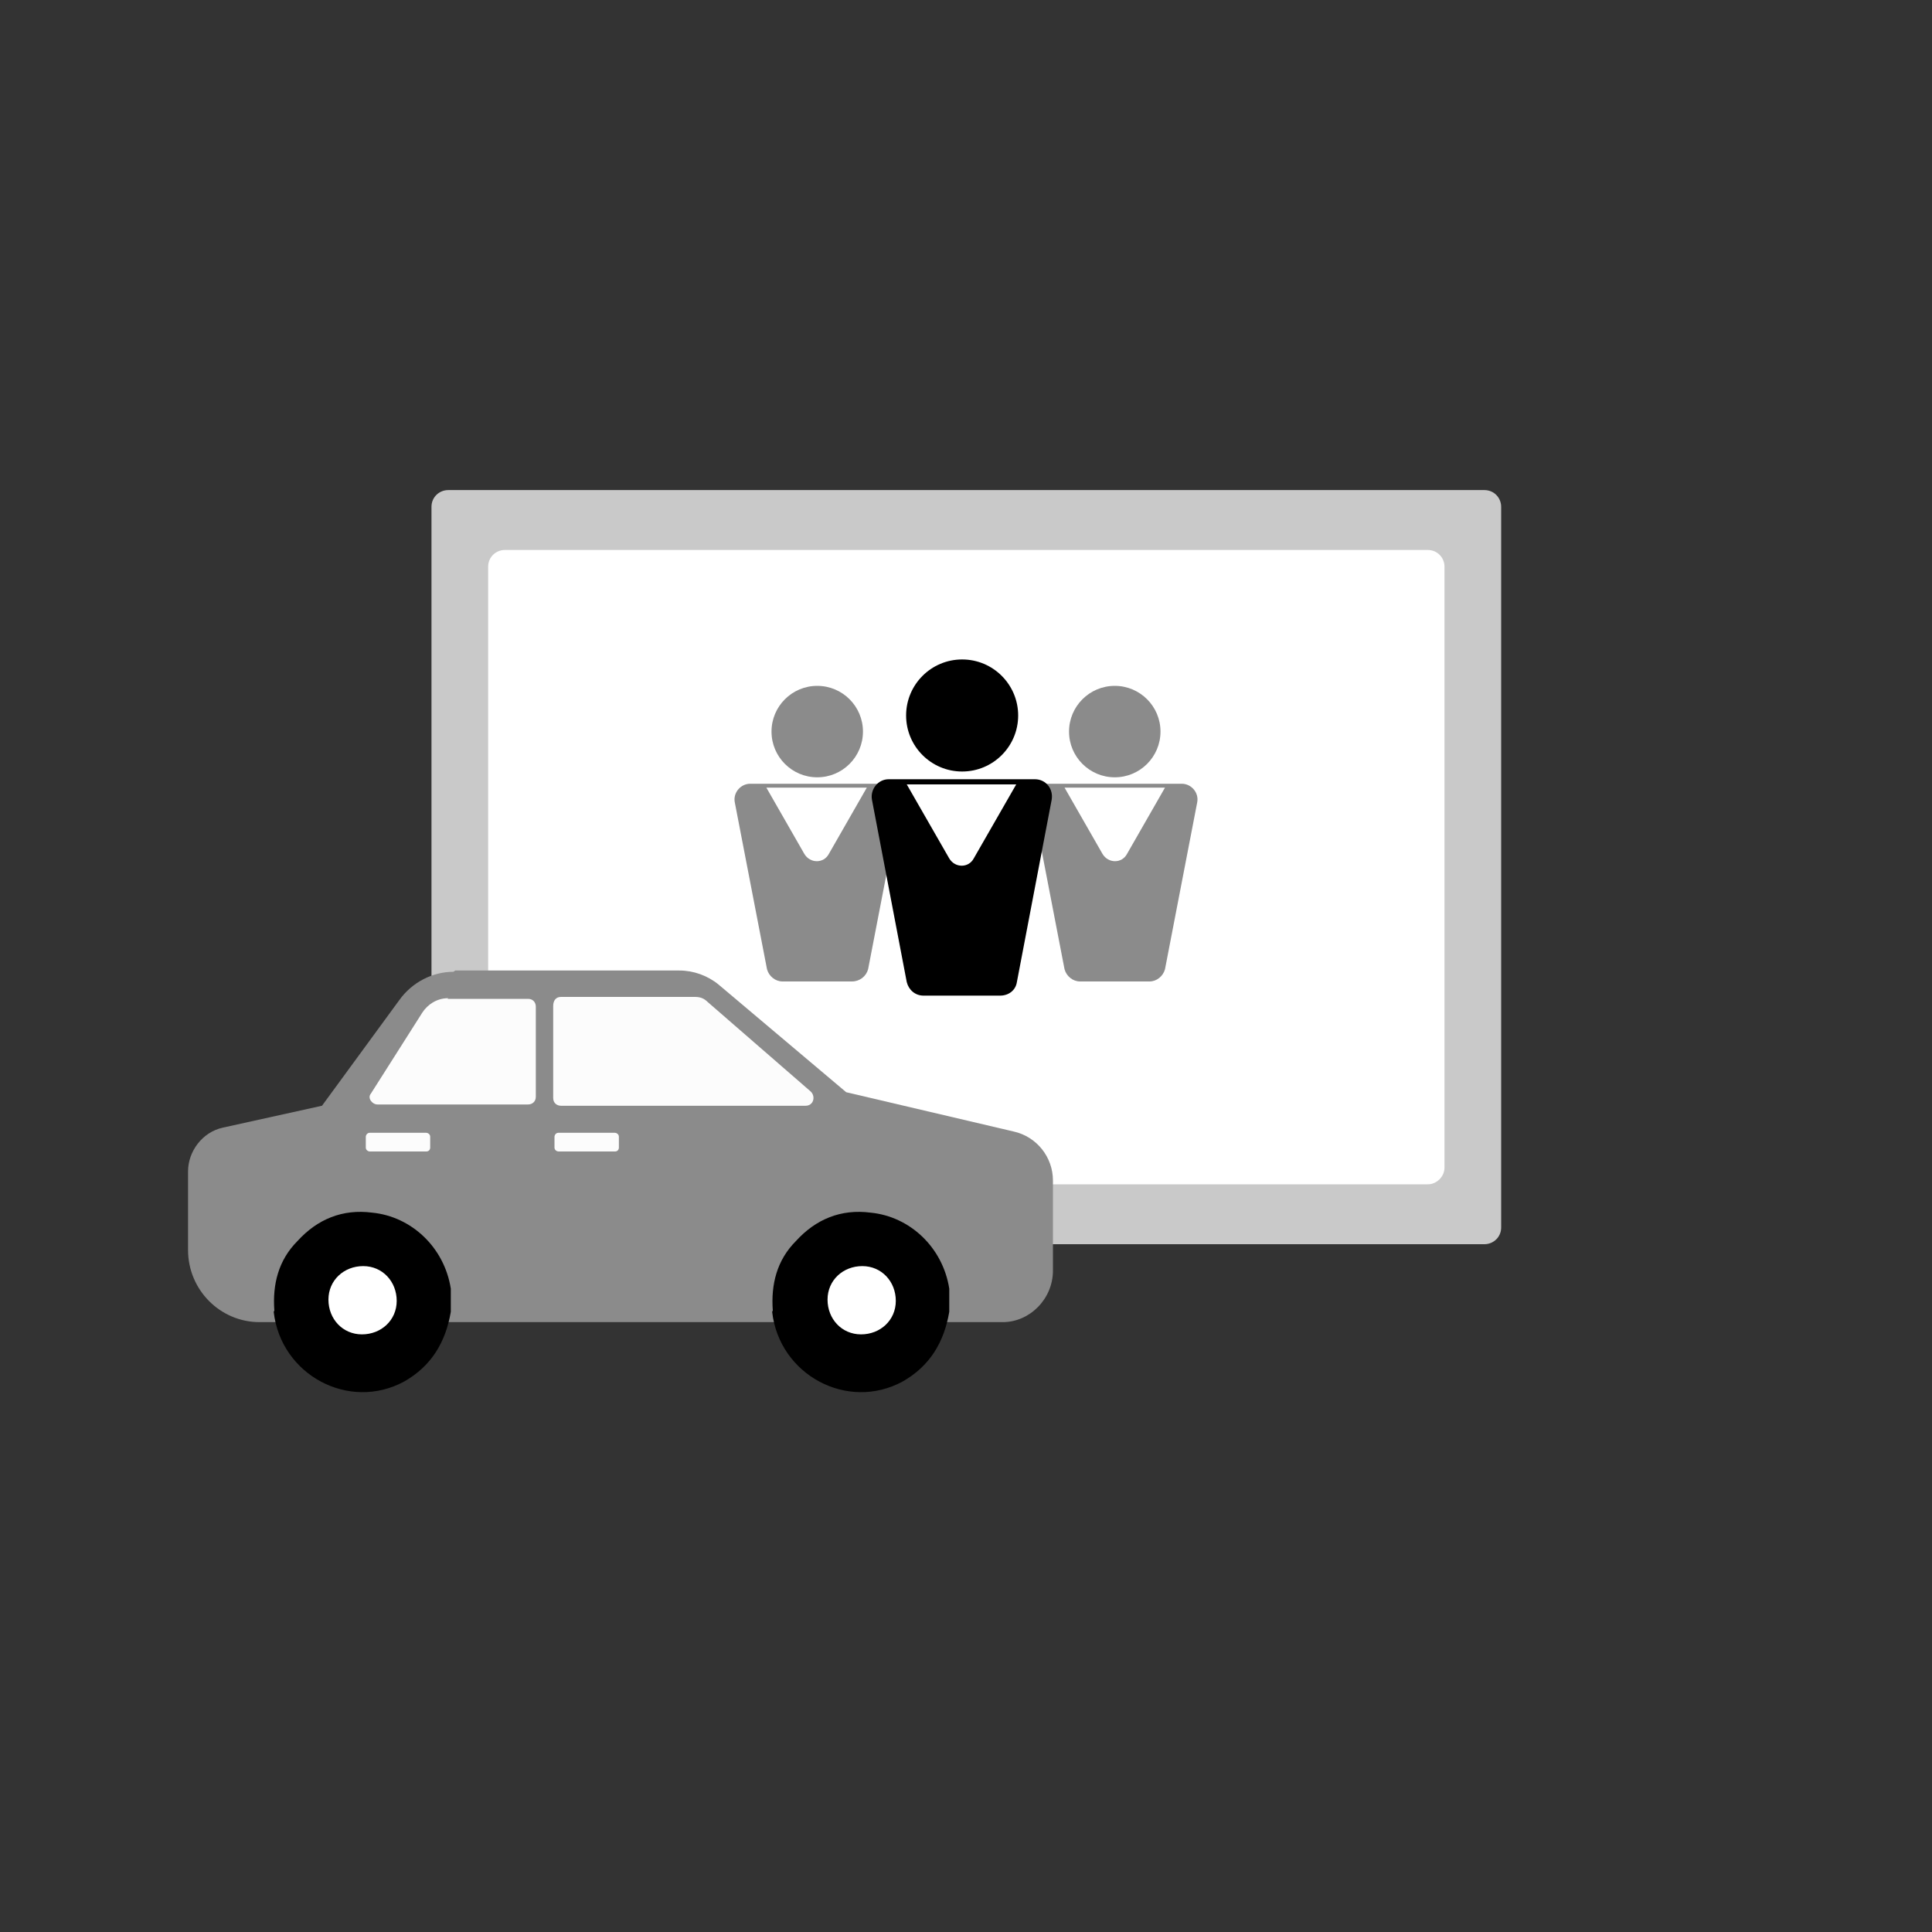 <?xml version="1.0" encoding="UTF-8"?>
<svg id="Layer_1" xmlns="http://www.w3.org/2000/svg" version="1.1" viewBox="0 0 300 300">
  <rect x="0" y="0" width="300" height="300" fill="#333333" stroke="none"/>
  <!-- Generator: Adobe Illustrator 29.4.0, SVG Export Plug-In . SVG Version: 2.1.0 Build 152)  -->
  <defs>
    <style>
      .st0 {
        fill: #c9c9c9;
      }

      .st1 {
        fill: #fff;
      }

      .st2 {
        fill: #8b8b8b;
      }

      .st3 {
        fill: #fcfcfc;
      }
    </style>
  </defs>
  <g>
    <path class="st0" d="M230.4,193.2H69.6c-1.5,0-2.6-1.2-2.6-2.6v-111.9c0-1.5,1.2-2.6,2.6-2.6h160.9c1.5,0,2.6,1.2,2.6,2.6v111.9c0,1.5-1.2,2.6-2.6,2.6h-.1Z"/>
    <path class="st1" d="M221.6,183.9H78.4c-1.5,0-2.6-1.2-2.6-2.6v-93.3c0-1.5,1.2-2.6,2.6-2.6h143.3c1.5,0,2.6,1.2,2.6,2.6v93.3c0,1.4-1.2,2.6-2.6,2.6h-.1Z"/>
    <path class="st2" d="M132.4,152.4h-10.9c-1.1,0-2.1-.8-2.4-1.9l-5-25.9c-.3-1.5.9-2.9,2.4-2.9h20.9c1.5,0,2.7,1.4,2.4,2.9l-5,25.9c-.3,1.1-1.3,1.9-2.5,1.9h.1Z"/>
    <path class="st1" d="M128.7,132.6l5.9-10.3h-15.6l5.9,10.3c.9,1.5,3,1.5,3.8,0Z"/>
    <path class="st2" d="M178.6,152.4h-10.9c-1.1,0-2.1-.8-2.4-1.9l-5-25.9c-.3-1.5.9-2.9,2.4-2.9h20.8c1.5,0,2.7,1.4,2.4,2.9l-5,25.9c-.3,1.1-1.3,1.9-2.4,1.9h0Z"/>
    <path class="st1" d="M175,132.6l5.9-10.3h-15.6l5.9,10.3c.9,1.5,3,1.5,3.8,0h0Z"/>
    <circle class="st2" cx="173.1" cy="113.6" r="7.1"/>
    <circle class="st2" cx="126.9" cy="113.6" r="7.1"/>
    <path d="M155.3,154.6h-11.9c-1.3,0-2.3-.9-2.6-2.1l-5.4-28.3c-.3-1.6.9-3.2,2.6-3.2h22.7c1.7,0,2.9,1.5,2.6,3.2l-5.4,28.3c-.2,1.3-1.3,2.1-2.6,2.1h0Z"/>
    <path class="st1" d="M151.2,133.3l6.6-11.5h-17l6.6,11.5c.9,1.5,3,1.5,3.8,0h0Z"/>
    <circle cx="149.4" cy="111.1" r="8.7"/>
  </g>
  <g>
    <path class="st2" d="M70.7,150.7h34.8c2.2,0,4.4.8,6.1,2.2l19.8,16.7,26,6.1c3.6.8,6.1,4,6.1,7.6v14c0,4.4-3.6,8-7.8,8H40.3c-6.1,0-11.1-5-11.1-11.2v-12.2c0-3.1,2.2-6.1,5.4-6.8l15.4-3.4,12-16.4c2-2.8,5.2-4.4,8.4-4.4"/>
    <path class="st1" d="M141.1,202.1c0,4.2-3.1,7.5-7.5,7.5s-7.5-3.4-7.5-7.5,3.1-7.5,7.5-7.5,7.5,3.1,7.5,7.5"/>
    <path d="M133.7,207.2c3,0,5.4-2.2,5.4-5.2s-2.2-5.4-5.2-5.4-5.4,2.2-5.4,5.2,2.2,5.4,5.2,5.4M120,203.5c-.3-4,.6-7.8,3.6-10.8,3.1-3.4,7-5,11.6-4.4,6.1.6,11.2,5.4,12.2,11.8v3.6c-.8,4.7-3,8.4-7.2,10.8-8.6,4.7-19.2-1-20.3-10.8"/>
    <path class="st1" d="M63.7,202.1c0,4.2-3.1,7.5-7.5,7.5s-7.5-3.4-7.5-7.5,3.1-7.5,7.5-7.5,7.5,3.1,7.5,7.5"/>
    <path d="M56.2,207.2c3,0,5.4-2.2,5.4-5.2s-2.2-5.4-5.2-5.4-5.4,2.2-5.4,5.2,2.2,5.4,5.2,5.4M42.6,203.5c-.3-4,.6-7.8,3.6-10.8,3.1-3.4,7-5,11.6-4.4,6.1.6,11.2,5.4,12.2,11.8v3.6c-.8,4.7-3,8.4-7.2,10.8-8.6,4.7-19.2-1-20.3-10.8"/>
    <path class="st3" d="M69.5,155.1h12.5c.8,0,1.2.6,1.2,1.2v14c0,.8-.6,1.2-1.2,1.2h-23.4c-.8,0-1.6-1-1-1.7l8-12.6c.8-1.2,2.2-2.2,4-2.2"/>
    <path class="st3" d="M85.9,156.5v14c0,.8.6,1.2,1.2,1.2h38c1.2,0,1.6-1.4.8-2.2l-16-13.9c-.6-.6-1.2-.8-2-.8h-20.8c-.8,0-1.2.6-1.2,1.4"/>
    <path class="st3" d="M95.5,178.8h-8.8c-.2,0-.6-.2-.6-.6v-1.7c0-.2.2-.6.6-.6h8.8c.2,0,.6.2.6.6v1.7c0,.3-.2.6-.6.6"/>
    <path class="st3" d="M66.2,178.8h-8.8c-.2,0-.6-.2-.6-.6v-1.7c0-.2.2-.6.6-.6h8.8c.2,0,.6.2.6.6v1.7c0,.3-.2.6-.6.6"/>
  </g>
</svg>